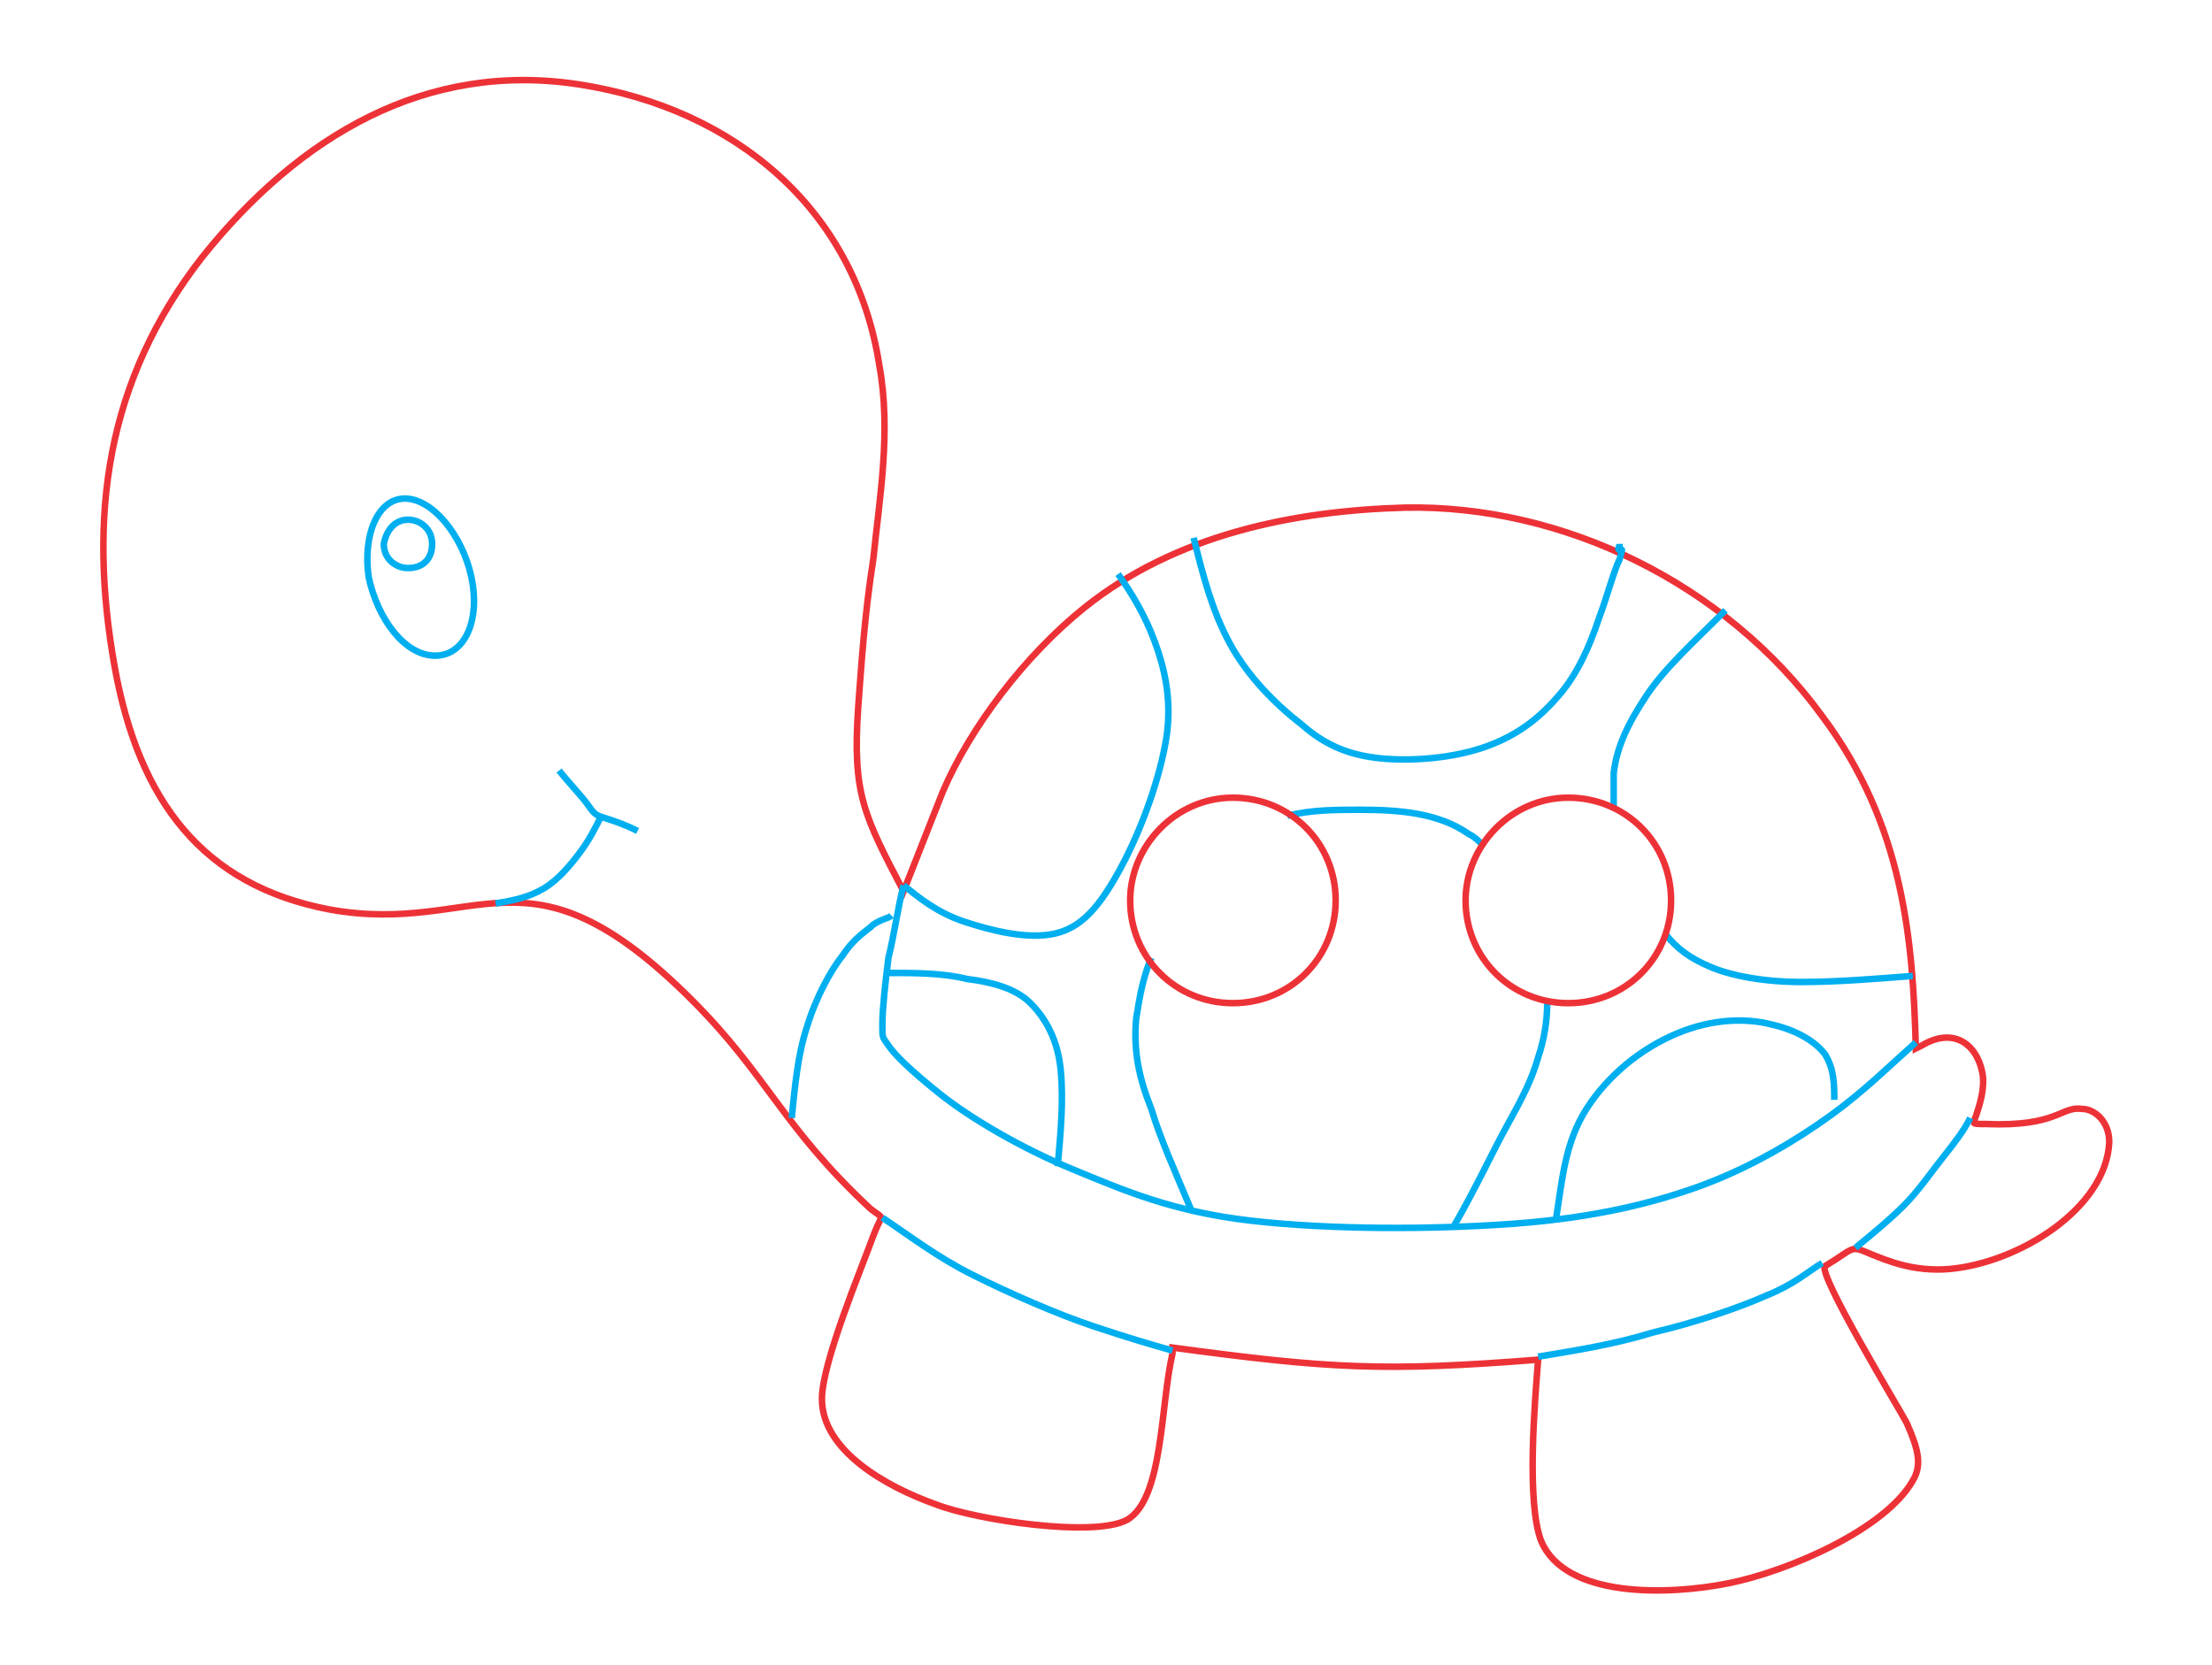 <?xml version="1.0" encoding="utf-8"?>
<!-- Generator: Adobe Illustrator 28.1.0, SVG Export Plug-In . SVG Version: 6.00 Build 0)  -->
<svg version="1.1" id="Livello_1" xmlns="http://www.w3.org/2000/svg" xmlns:xlink="http://www.w3.org/1999/xlink" x="0px" y="0px"
	 viewBox="0 0 73.2 55.1" style="enable-background:new 0 0 73.2 55.1;" xml:space="preserve">
<style type="text/css">
	.st0{fill:none;stroke:#ED3237;stroke-width:0.216;stroke-miterlimit:10;}
	.st1{fill:none;stroke:#00AFEF;stroke-width:0.216;stroke-miterlimit:10;}
</style>
<g id="_2091024677968">
	<path class="st0" d="M28.4,23.4c0.1-1.3,0.2-3,0.5-4.9c0.2-2,0.6-4.2,0.2-6.4c-0.8-5.2-4.8-8.5-9.9-9.3C14.1,2,9.9,4.5,6.7,8.5
		c-3.2,4.1-3.8,8.6-2.9,13.6c0.8,4.4,2.9,7.2,7.1,8c5,0.9,6.5-2.5,12,3c2.5,2.5,3,4.2,5.9,6.9c0.5,0.4,0.4,0.1,0.1,0.9
		c-0.4,1.1-1.7,4.2-1.7,5.4c0,1.7,2.1,2.9,3.8,3.5c1.3,0.5,5.2,1.1,6.3,0.5c1.2-0.7,1.1-3.8,1.5-5.5c0-0.2,0-0.2,0-0.2
		c5.2,0.7,7,0.8,12.1,0.4c-0.1,1.3-0.4,4.7,0.1,6c0.8,1.9,4.2,1.8,6.2,1.4c2-0.4,5.2-1.8,6.1-3.4c0.3-0.5,0.2-1-0.2-1.9
		c-0.2-0.4-3-5-2.7-5.2c1-0.6,0.8-0.7,1.5-0.4c0.5,0.2,1.4,0.6,2.6,0.5c2.3-0.2,5.2-2,5.3-4.2c0-0.7-0.5-1.1-0.9-1.1
		c-0.7-0.1-0.8,0.6-3.2,0.5c-0.5,0-0.4,0-0.3-0.3c0.1-0.3,0.3-0.9,0.2-1.4c-0.2-1-1-1.5-2-0.9c-0.2,0.1-0.2,0.1-0.2,0.1
		c-0.1-3.6-0.4-7.4-3.1-11c-3.2-4.4-8.6-7-13.8-6.9c-3.7,0.1-7.6,0.9-10.6,3.3c-2,1.6-3.8,4-4.7,6.1l-1.3,3.3
		C28.6,27,28.2,26.3,28.4,23.4L28.4,23.4z"/>
	<path class="st1" d="M16.4,29.9c0.6-0.1,1.1-0.2,1.6-0.5c0.5-0.3,0.9-0.8,1.2-1.2c0.3-0.4,0.5-0.8,0.7-1.2"/>
	<path class="st1" d="M18.5,25.5c0.4,0.5,0.8,0.9,1,1.2s0.3,0.3,0.6,0.4s0.6,0.2,1,0.4"/>
	<path class="st1" d="M13.4,16.5c0.9,0,1.9,1.2,2.2,2.6c0.3,1.4-0.2,2.6-1.2,2.6s-1.9-1.2-2.2-2.6C12,17.7,12.5,16.5,13.4,16.5z"/>
	<path class="st1" d="M13.5,17.2c0.4,0,0.8,0.3,0.8,0.8s-0.3,0.8-0.8,0.8c-0.4,0-0.8-0.3-0.8-0.8C12.8,17.5,13.1,17.2,13.5,17.2z"/>
	<path class="st1" d="M26.2,37c0.1-1,0.2-2.1,0.5-3c0.3-1,0.8-1.9,1.2-2.4c0.4-0.6,0.8-0.8,1-1c0.3-0.2,0.5-0.2,0.6-0.3"/>
	<path class="st1" d="M29.9,29.3c-0.2,0.8-0.3,1.6-0.5,2.4c-0.1,0.8-0.2,1.7-0.2,2.2s0,0.4,0.2,0.7c0.2,0.3,0.7,0.8,1.7,1.6
		c1,0.8,2.7,1.8,4.4,2.5s3.3,1.4,5.9,1.7s6,0.3,8.7,0.1c2.7-0.2,4.7-0.7,6.3-1.3s3.1-1.5,4.2-2.3s1.9-1.6,2.8-2.4"/>
	<path class="st1" d="M50.9,44.9c1.2-0.2,2.5-0.4,3.8-0.8c1.3-0.3,2.8-0.8,3.7-1.2c1-0.4,1.4-0.8,1.9-1.1"/>
	<path class="st1" d="M61.4,41.3c0.6-0.5,1.1-0.9,1.6-1.4s0.9-1.1,1.3-1.6c0.4-0.5,0.7-0.9,0.9-1.3"/>
	<path class="st1" d="M51.5,40.3c0.2-1.3,0.3-2.5,1-3.6c0.7-1.1,1.8-2,3-2.5c1.2-0.5,2.3-0.5,3.1-0.3c0.9,0.2,1.5,0.6,1.8,1
		c0.3,0.5,0.3,1,0.3,1.5"/>
	<path class="st1" d="M57.1,20.2c-1,1-2,1.9-2.6,2.8s-1,1.7-1.1,2.6c0,0.4,0,0.8,0,1.2 M55.1,30.9c0.4,0.5,0.8,0.8,1.5,1.1
		c0.7,0.3,1.8,0.5,3,0.5c1.2,0,2.4-0.1,3.7-0.2"/>
	<path class="st1" d="M39.5,17.8c0.3,1.2,0.6,2.4,1.2,3.5c0.6,1.1,1.5,2,2.4,2.7c0.8,0.7,1.6,1,2.6,1.1c1,0.1,2.4,0,3.5-0.4
		s1.8-1,2.4-1.7s1-1.6,1.3-2.5c0.3-0.8,0.5-1.6,0.7-2c0.1-0.4,0.1-0.3,0-0.3s0-0.1,0-0.2"/>
	<path class="st1" d="M37,19c0.5,0.7,0.9,1.4,1.2,2.2c0.3,0.8,0.6,1.9,0.4,3.2c-0.2,1.3-0.8,3-1.5,4.3s-1.3,2-2.2,2.2
		s-2.1-0.1-3-0.4s-1.5-0.8-2-1.2"/>
	<path class="st1" d="M29.3,32.2c1,0,1.9,0,2.7,0.2c0.8,0.1,1.6,0.3,2.1,0.8c0.5,0.5,0.9,1.2,1,2.2s0,2.1-0.1,3.2"/>
	<path class="st1" d="M39.4,40c-0.5-1.2-1-2.3-1.3-3.3c-0.4-1-0.6-1.9-0.5-3c0.1-0.6,0.2-1.3,0.5-2 M42.6,27
		c0.8-0.2,1.6-0.2,2.4-0.2c1.3,0,2.6,0.1,3.6,0.8c0.2,0.1,0.3,0.2,0.5,0.4 M51.2,33.2c0,0.6-0.1,1.2-0.3,1.8c-0.2,0.7-0.5,1.3-1,2.2
		c-0.5,0.9-1.1,2.2-1.8,3.4"/>
	<path class="st1" d="M29.2,40.3c0.9,0.6,1.8,1.3,3,1.9c1.2,0.6,2.8,1.3,4,1.7c1.2,0.4,1.9,0.6,2.6,0.8"/>
	<path class="st0" d="M40.8,26.4c1.9,0,3.4,1.5,3.4,3.4c0,1.9-1.5,3.4-3.4,3.4c-1.9,0-3.4-1.5-3.4-3.4C37.4,28,38.9,26.4,40.8,26.4z
		"/>
	<path class="st0" d="M51.9,26.4c1.9,0,3.4,1.5,3.4,3.4c0,1.9-1.5,3.4-3.4,3.4c-1.9,0-3.4-1.5-3.4-3.4C48.5,28,50,26.4,51.9,26.4z"
		/>
</g>
</svg>
